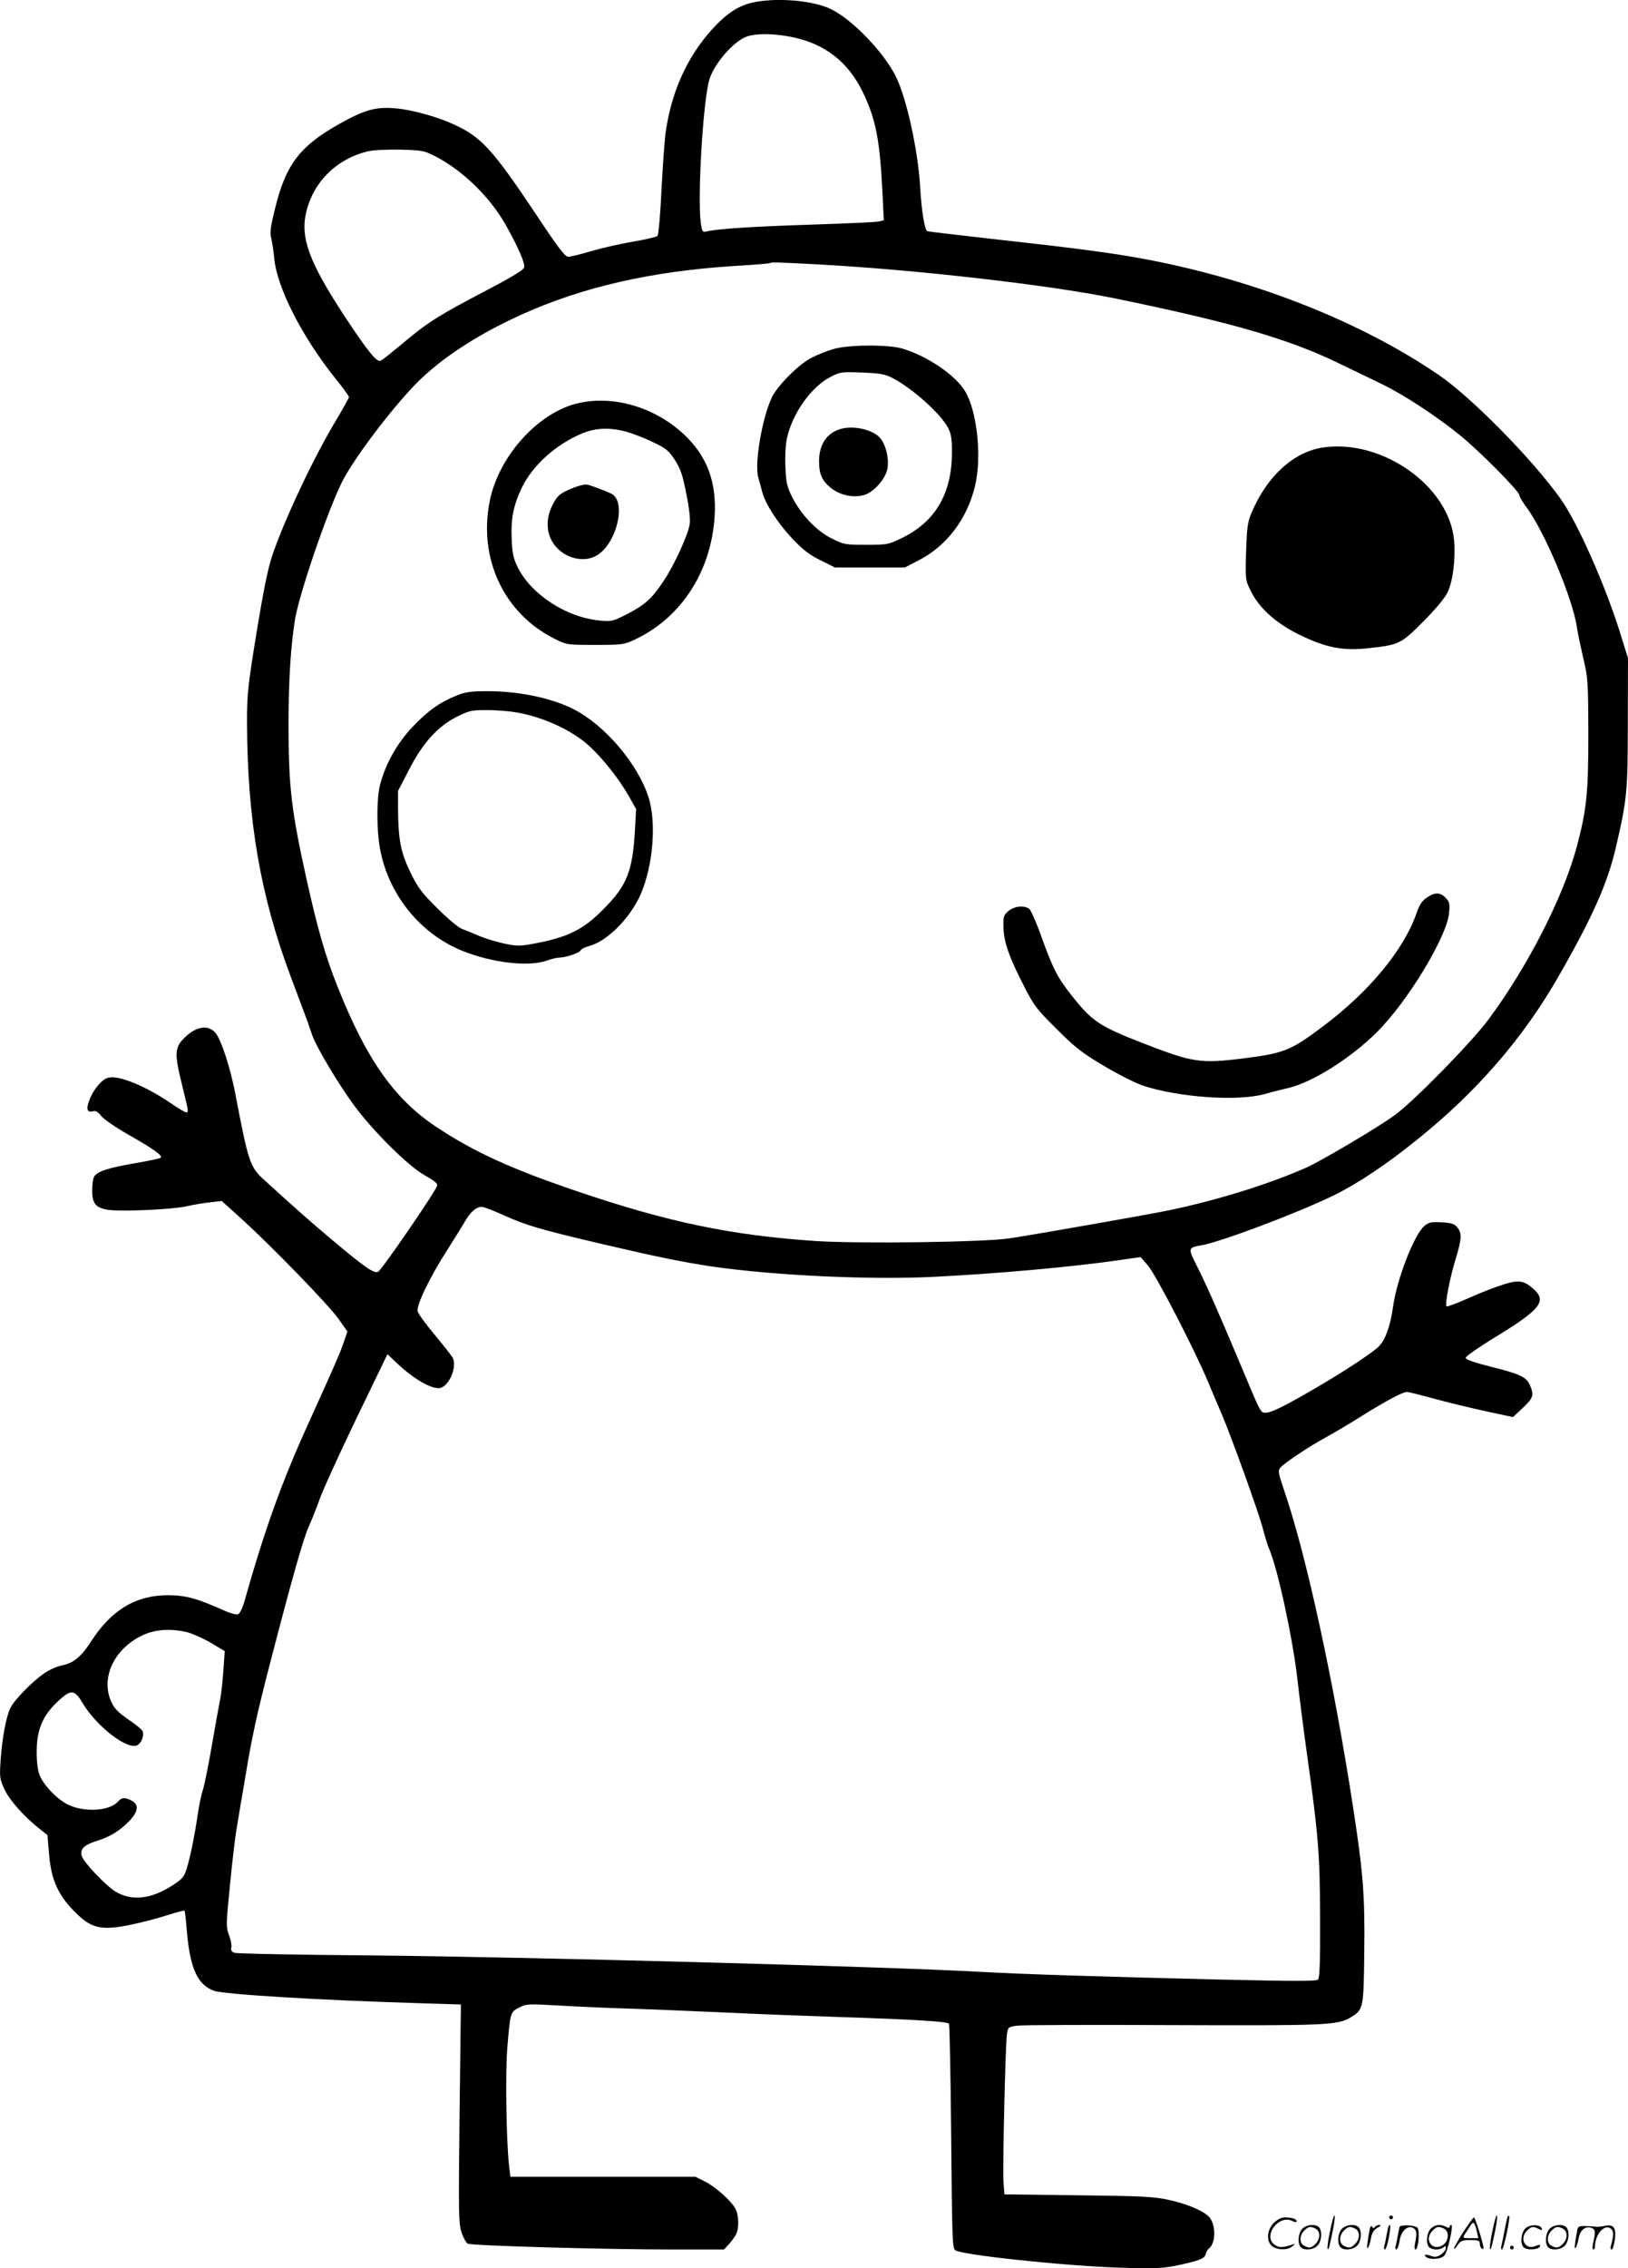 <svg version="1.0" xmlns="http://www.w3.org/2000/svg"
  viewBox="0 0 862.335 1200.847"
 preserveAspectRatio="xMidYMid meet">
<g transform="translate(-0.165,1200.927) scale(0.1,-0.1)"
fill="#000000" stroke="none">
<path d="M4009 12000 c-79 -14 -137 -46 -208 -117 -144 -146 -236 -334 -271
-558 -7 -38 -17 -179 -24 -312 -6 -134 -16 -247 -22 -253 -5 -5 -63 -19 -129
-30 -66 -11 -166 -34 -221 -50 -56 -17 -111 -30 -123 -30 -16 0 -54 49 -169
223 -230 344 -290 410 -433 476 -85 40 -220 78 -305 86 -109 11 -171 -6 -307
-83 -207 -116 -282 -215 -338 -445 -25 -101 -29 -128 -20 -162 5 -22 12 -67
15 -101 13 -154 148 -419 324 -638 40 -49 72 -94 72 -99 0 -5 -30 -58 -66
-119 -122 -202 -280 -538 -343 -728 -21 -64 -47 -195 -81 -403 -45 -277 -50
-324 -50 -465 1 -520 70 -924 233 -1357 41 -110 81 -216 88 -235 6 -19 18 -53
26 -75 23 -64 140 -259 221 -369 104 -140 288 -322 375 -370 50 -28 68 -43 64
-54 -8 -31 -296 -450 -313 -456 -23 -9 -68 22 -242 168 -129 109 -188 161
-368 325 -68 63 -79 98 -144 440 -27 144 -76 295 -107 332 -37 43 -98 36 -157
-19 -61 -57 -63 -85 -17 -269 32 -131 32 -133 19 -133 -6 0 -43 22 -82 49
-130 89 -275 149 -330 135 -34 -8 -79 -61 -101 -119 -19 -50 -12 -68 24 -58
10 2 25 -7 38 -25 12 -16 75 -60 140 -97 137 -78 188 -114 176 -125 -4 -4 -66
-17 -136 -29 -141 -24 -203 -44 -217 -72 -6 -10 -10 -43 -10 -73 0 -69 19 -92
86 -102 70 -10 339 2 414 19 36 8 92 18 126 21 l60 7 110 -99 c162 -148 453
-448 508 -524 l48 -68 -18 -52 c-17 -53 -45 -117 -188 -433 -143 -314 -231
-560 -341 -948 -9 -32 -24 -61 -32 -64 -8 -3 -38 4 -67 17 -153 68 -209 83
-301 84 -172 1 -303 -77 -411 -245 -53 -82 -95 -116 -156 -127 -25 -5 -65 -23
-90 -40 -65 -44 -162 -144 -182 -186 -22 -47 -43 -159 -51 -276 -6 -89 -5 -99
20 -153 27 -58 102 -143 184 -208 l44 -35 8 -94 c11 -147 51 -232 153 -328 76
-72 129 -83 274 -54 59 12 148 35 197 51 50 16 92 27 94 25 2 -2 8 -49 12
-104 17 -201 56 -287 143 -320 51 -19 556 -50 1090 -66 l219 -7 -7 -577 c-6
-526 -5 -581 10 -629 10 -29 25 -56 33 -60 20 -11 731 -31 1087 -31 l270 0 26
27 c14 16 31 39 38 52 17 33 16 101 -3 137 -22 42 -106 117 -165 146 l-47 23
-490 0 -490 0 -7 60 c-15 138 -20 493 -9 625 16 188 16 187 63 211 38 20 47
20 222 10 99 -6 267 -13 371 -16 105 -3 325 -13 490 -20 165 -8 451 -19 635
-25 371 -12 546 -23 558 -34 4 -4 9 -273 12 -598 5 -546 6 -591 22 -602 35
-25 579 -83 868 -92 181 -6 228 -4 298 10 121 25 156 38 160 61 2 11 10 25 18
31 38 30 36 131 -2 169 -31 31 -119 68 -209 87 -79 18 -139 21 -481 25 l-392
5 -5 67 c-5 76 10 716 18 778 6 41 6 41 55 48 28 4 398 5 822 3 816 -3 876 -1
946 42 65 40 67 46 70 345 4 297 -6 421 -59 765 -103 670 -247 1333 -365 1678
-33 98 -34 105 -19 123 26 27 150 110 240 159 44 24 132 76 195 116 127 79
212 124 234 124 8 0 72 -16 142 -35 71 -20 194 -49 275 -67 l145 -31 52 49
c56 53 60 66 38 119 -19 44 -51 60 -209 99 -88 22 -132 38 -132 47 0 7 68 55
150 105 242 147 280 193 215 254 -54 50 -80 55 -162 30 -39 -12 -123 -44 -185
-72 -63 -28 -116 -48 -119 -45 -10 9 16 145 47 247 34 112 35 140 10 171 -15
19 -30 24 -82 27 -54 3 -68 1 -91 -18 -54 -42 -148 -283 -168 -432 -14 -101
-42 -177 -78 -210 -39 -36 -186 -133 -331 -217 -166 -97 -236 -131 -265 -131
-28 0 -23 -9 -144 280 -109 258 -168 393 -223 502 -45 89 -44 92 24 104 100
16 511 171 702 264 125 61 276 161 442 295 314 251 564 539 750 865 180 313
261 496 304 684 59 254 63 293 63 661 l1 340 -39 125 c-79 256 -227 590 -317
717 -151 212 -474 540 -649 659 -411 280 -963 498 -1535 608 -184 35 -366 59
-790 106 -203 23 -375 43 -381 45 -14 4 -31 106 -38 230 -12 205 -75 487 -133
597 -67 128 -227 293 -338 348 -88 44 -266 62 -396 40z m178 -185 c180 -34
307 -131 386 -296 68 -142 89 -250 103 -530 l7 -146 -25 -6 c-14 -4 -176 -11
-359 -17 -311 -10 -497 -22 -554 -36 -22 -5 -24 -2 -31 42 -19 130 11 647 45
762 26 86 132 207 202 229 49 16 136 15 226 -2z m-1882 -632 c148 -76 293
-217 378 -369 67 -121 100 -197 95 -221 -2 -12 -66 -51 -194 -118 -257 -135
-311 -168 -439 -275 -60 -50 -117 -96 -126 -100 -20 -12 -68 47 -192 235 -190
289 -237 420 -202 557 39 156 159 274 320 315 31 8 97 11 175 10 117 -3 129
-5 185 -34z m2020 -573 c523 -28 1226 -108 1580 -180 619 -127 926 -216 1190
-345 72 -34 173 -84 226 -109 114 -55 290 -170 414 -271 106 -86 315 -297 315
-318 0 -8 16 -34 34 -59 96 -125 250 -491 271 -643 4 -28 19 -99 33 -160 25
-105 26 -123 27 -400 0 -313 -9 -402 -61 -597 -71 -266 -260 -636 -468 -916
-90 -121 -394 -432 -496 -506 -82 -61 -385 -240 -464 -276 -197 -88 -478 -176
-741 -230 -92 -19 -617 -112 -830 -146 -128 -21 -796 -30 -1031 -15 -447 30
-782 99 -1270 265 -345 117 -544 208 -744 341 -220 147 -367 355 -520 740 -65
162 -106 307 -164 567 -81 365 -96 492 -96 824 0 230 12 419 35 558 25 142
173 574 250 727 57 111 222 335 361 486 133 146 336 283 591 398 322 145 684
228 1123 256 102 6 187 13 189 15 6 6 35 5 246 -6z m-1656 -5034 c118 -54 202
-78 531 -155 291 -68 422 -94 567 -116 329 -48 831 -72 1172 -56 342 17 724
51 985 88 l119 17 38 -43 c41 -46 248 -446 319 -616 23 -55 55 -131 72 -170
50 -116 197 -524 218 -605 11 -42 26 -93 35 -112 47 -113 126 -481 150 -698 9
-80 31 -255 50 -390 61 -434 68 -529 69 -867 1 -229 -2 -315 -11 -324 -9 -9
-123 -9 -510 0 -627 15 -1047 28 -1278 41 -529 29 -2412 79 -3230 87 -385 3
-710 9 -722 14 -15 6 -20 14 -16 28 3 11 -3 40 -12 65 -17 43 -16 55 5 268 12
123 28 259 36 303 7 44 27 161 44 260 35 215 62 339 135 620 110 424 174 652
203 715 17 36 43 104 60 151 17 47 104 237 193 422 l163 337 41 -39 c88 -85
180 -141 230 -141 51 0 101 111 74 162 -7 12 -50 67 -96 122 -46 55 -86 110
-89 123 -8 31 64 180 155 322 37 58 80 127 95 153 29 51 60 78 90 78 10 0 62
-20 115 -44z m-1672 -2209 c28 -8 84 -33 123 -56 l72 -43 -7 -102 c-4 -55 -11
-121 -16 -146 -5 -25 -25 -135 -44 -245 -19 -110 -41 -221 -50 -246 -8 -25
-19 -79 -25 -120 -17 -115 -40 -229 -58 -288 -15 -49 -23 -58 -76 -93 -114
-73 -214 -85 -301 -34 -52 31 -173 158 -181 191 -9 36 14 58 83 79 66 21 116
51 162 97 57 56 62 96 15 118 -35 16 -48 14 -69 -9 -42 -47 -168 -56 -254 -19
-57 24 -134 100 -158 157 -11 25 -17 67 -17 127 0 116 31 190 110 265 71 67
90 66 133 -7 75 -125 239 -251 290 -223 22 11 37 51 28 74 -3 8 -32 32 -64 54
-72 49 -91 70 -109 119 -44 124 30 267 171 334 69 33 154 38 242 16z M4415
10161 c-33 -10 -85 -30 -115 -46 -66 -33 -179 -146 -209 -208 -52 -107 -94
-352 -73 -425 6 -20 15 -55 21 -77 17 -64 80 -162 159 -247 58 -61 91 -86 150
-115 l76 -38 185 0 186 0 75 39 c147 76 254 218 296 391 37 153 12 393 -51
501 -50 86 -202 189 -334 228 -77 22 -285 21 -366 -3z m316 -154 c104 -54 254
-189 292 -262 17 -32 21 -58 21 -130 0 -217 -86 -365 -261 -452 -76 -37 -79
-38 -193 -38 -110 0 -118 1 -182 33 -81 40 -164 127 -211 221 -27 55 -32 77
-35 159 -3 55 1 118 8 151 29 133 130 274 233 326 49 25 58 26 165 22 96 -4
120 -8 163 -30z M4461 9740 c-77 -19 -121 -81 -121 -173 0 -71 18 -108 71
-147 48 -35 116 -47 169 -31 47 14 105 77 120 129 14 52 -3 132 -36 172 -36
43 -134 67 -203 50z M3070 9876 c-213 -45 -426 -279 -474 -518 -62 -306 75
-597 344 -731 65 -32 66 -32 215 -32 147 0 151 1 215 31 242 116 399 360 417
650 11 180 -39 316 -160 431 -152 144 -369 210 -557 169z m245 -151 c33 -9 97
-33 142 -55 74 -35 86 -45 120 -97 30 -47 41 -80 60 -178 15 -74 22 -136 18
-160 -8 -56 -82 -218 -138 -301 -61 -93 -98 -126 -192 -175 -77 -39 -83 -41
-146 -35 -176 16 -364 138 -435 282 -23 46 -29 75 -32 147 -5 109 8 178 54
275 57 118 182 230 320 287 70 29 143 32 229 10z M3037 9426 c-71 -29 -83 -40
-108 -89 -51 -99 -27 -203 59 -258 57 -36 128 -40 177 -9 101 62 154 273 81
322 -11 8 -95 41 -131 51 -11 4 -46 -4 -78 -17z M7008 9640 c-157 -24 -299
-156 -379 -350 -19 -46 -23 -79 -27 -203 -4 -146 -4 -148 24 -205 46 -93 132
-170 254 -231 144 -71 235 -89 374 -73 160 18 168 22 287 141 65 66 114 124
128 154 29 59 43 177 35 275 -26 288 -382 539 -696 492z M2418 8326 c-89 -36
-150 -80 -231 -165 -82 -86 -144 -197 -172 -306 -19 -73 -19 -234 -1 -336 43
-242 211 -452 435 -543 158 -64 354 -87 450 -52 24 9 55 16 70 16 34 1 105 26
109 39 2 6 22 16 45 22 90 24 203 134 263 254 67 137 93 358 59 504 -40 166
-205 379 -375 479 -115 69 -304 112 -484 112 -93 0 -120 -4 -168 -24z m311
-87 c147 -23 306 -97 397 -182 74 -69 158 -176 209 -267 l36 -64 -6 -111 c-13
-221 -42 -294 -170 -422 -101 -102 -180 -142 -337 -174 -102 -20 -112 -20
-182 -6 -42 9 -101 27 -133 40 -32 14 -74 31 -93 38 -20 7 -77 55 -131 109
-83 82 -103 108 -143 190 -52 106 -65 175 -66 338 l0 94 57 110 c72 142 153
232 255 283 65 32 78 35 157 35 47 0 115 -5 150 -11z M7559 7257 c-24 -16 -39
-38 -54 -82 -68 -195 -250 -415 -495 -599 -173 -130 -206 -143 -430 -171 -221
-27 -263 -20 -518 79 -237 92 -275 117 -384 255 -73 92 -99 141 -160 311 -26
74 -56 141 -65 148 -28 20 -79 14 -110 -12 -26 -23 -28 -29 -26 -90 3 -78 30
-154 110 -310 52 -102 67 -121 173 -226 98 -98 136 -127 248 -193 73 -44 165
-90 204 -104 189 -63 502 -86 648 -46 41 12 98 26 125 32 128 30 332 158 471
297 161 160 368 501 381 628 5 50 3 60 -17 81 -29 31 -57 32 -101 2z M7046
194 c-10 -47 -15 -88 -12 -91 5 -6 9 7 30 110 7 37 10 67 6 67 -4 0 -15 -39
-24 -86z M7360 270 c0 -5 5 -10 10 -10 6 0 10 5 10 10 0 6 -4 10 -10 10 -5 0
-10 -4 -10 -10z M7906 194 c-10 -47 -15 -88 -12 -91 5 -6 9 7 30 110 7 37 10
67 6 67 -4 0 -15 -39 -24 -86z M7986 269 c-3 -8 -10 -41 -16 -74 -6 -33 -14
-68 -16 -77 -3 -10 -1 -18 3 -18 10 0 46 171 38 178 -2 3 -7 -1 -9 -9z M6749
241 c-38 -38 -41 -101 -7 -125 29 -20 79 -20 104 0 18 14 18 15 1 10 -53 -17
-69 -17 -92 -2 -69 45 21 166 94 126 12 -6 21 -7 21 -1 0 12 -25 21 -62 21
-19 0 -39 -10 -59 -29z M7750 189 c-28 -45 -49 -83 -47 -85 2 -3 12 7 21 21
14 21 24 25 66 25 43 0 50 -3 50 -19 0 -11 5 -23 10 -26 6 -3 10 -3 10 1 0 20
-44 164 -51 164 -4 0 -30 -37 -59 -81z m75 4 l7 -33 -42 0 c-42 0 -42 0 -28
23 8 12 21 32 29 44 15 25 22 18 34 -34z M6900 210 c-22 -22 -27 -79 -8 -98
19 -19 66 -14 88 8 22 22 27 79 8 98 -19 19 -66 14 -88 -8z m71 0 c25 -14 25
-54 -1 -80 -23 -23 -33 -24 -61 -10 -25 14 -25 54 1 80 23 23 33 24 61 10z
M7110 210 c-22 -22 -27 -79 -8 -98 19 -19 66 -14 88 8 22 22 27 79 8 98 -19
19 -66 14 -88 -8z m71 0 c25 -14 25 -54 -1 -80 -23 -23 -33 -24 -61 -10 -25
14 -25 54 1 80 23 23 33 24 61 10z M7256 204 c-3 -16 -8 -47 -11 -69 -8 -51
10 -26 19 27 5 27 15 42 34 53 18 10 22 14 10 15 -9 0 -20 -5 -24 -11 -5 -8
-9 -8 -14 1 -5 8 -10 3 -14 -16z M7357 223 c-2 -4 -7 -26 -11 -48 -4 -22 -9
-48 -12 -57 -3 -10 -1 -18 4 -18 4 0 14 28 20 62 11 58 10 81 -1 61z M7415
220 c-1 -3 -5 -23 -9 -45 -4 -22 -9 -48 -12 -57 -3 -10 -1 -18 4 -18 5 0 13
20 17 45 7 53 44 87 74 68 17 -11 19 -28 8 -80 -4 -18 -3 -33 2 -33 16 0 24
99 11 115 -12 14 -87 18 -95 5z M7580 210 c-22 -22 -27 -79 -8 -98 7 -7 24
-12 38 -12 14 0 31 5 38 12 9 9 12 8 12 -5 0 -9 -12 -24 -26 -34 -21 -13 -32
-15 -55 -6 -16 6 -29 8 -29 3 0 -24 81 -27 102 -2 18 19 50 162 37 162 -5 0
-9 -5 -9 -10 0 -7 -6 -7 -19 0 -30 16 -59 12 -81 -10z m71 0 c29 -16 25 -65
-6 -86 -56 -37 -103 28 -55 76 23 23 33 24 61 10z M8081 211 c-23 -23 -28 -80
-9 -99 19 -19 88 -13 88 9 0 5 -11 4 -24 -2 -54 -25 -89 38 -46 81 23 23 33
24 62 9 16 -9 19 -8 16 3 -8 22 -64 22 -87 -1z M8210 210 c-22 -22 -27 -79 -8
-98 19 -19 66 -14 88 8 22 22 27 79 8 98 -19 19 -66 14 -88 -8z m71 0 c25 -14
25 -54 -1 -80 -23 -23 -33 -24 -61 -10 -25 14 -25 54 1 80 23 23 33 24 61 10z
M8356 201 c-3 -14 -8 -44 -11 -66 -8 -51 10 -26 19 27 8 41 35 63 66 53 22 -7
24 -21 11 -77 -5 -22 -5 -38 0 -38 5 0 9 6 9 13 0 68 51 125 85 97 15 -13 15
-35 -1 -92 -3 -10 -1 -18 4 -18 6 0 13 23 17 50 9 63 -5 84 -49 76 -17 -4 -35
-6 -41 -6 -101 8 -104 7 -109 -19z M8000 110 c0 -5 5 -10 10 -10 6 0 10 5 10
10 0 6 -4 10 -10 10 -5 0 -10 -4 -10 -10z"/>
</g>
</svg>
